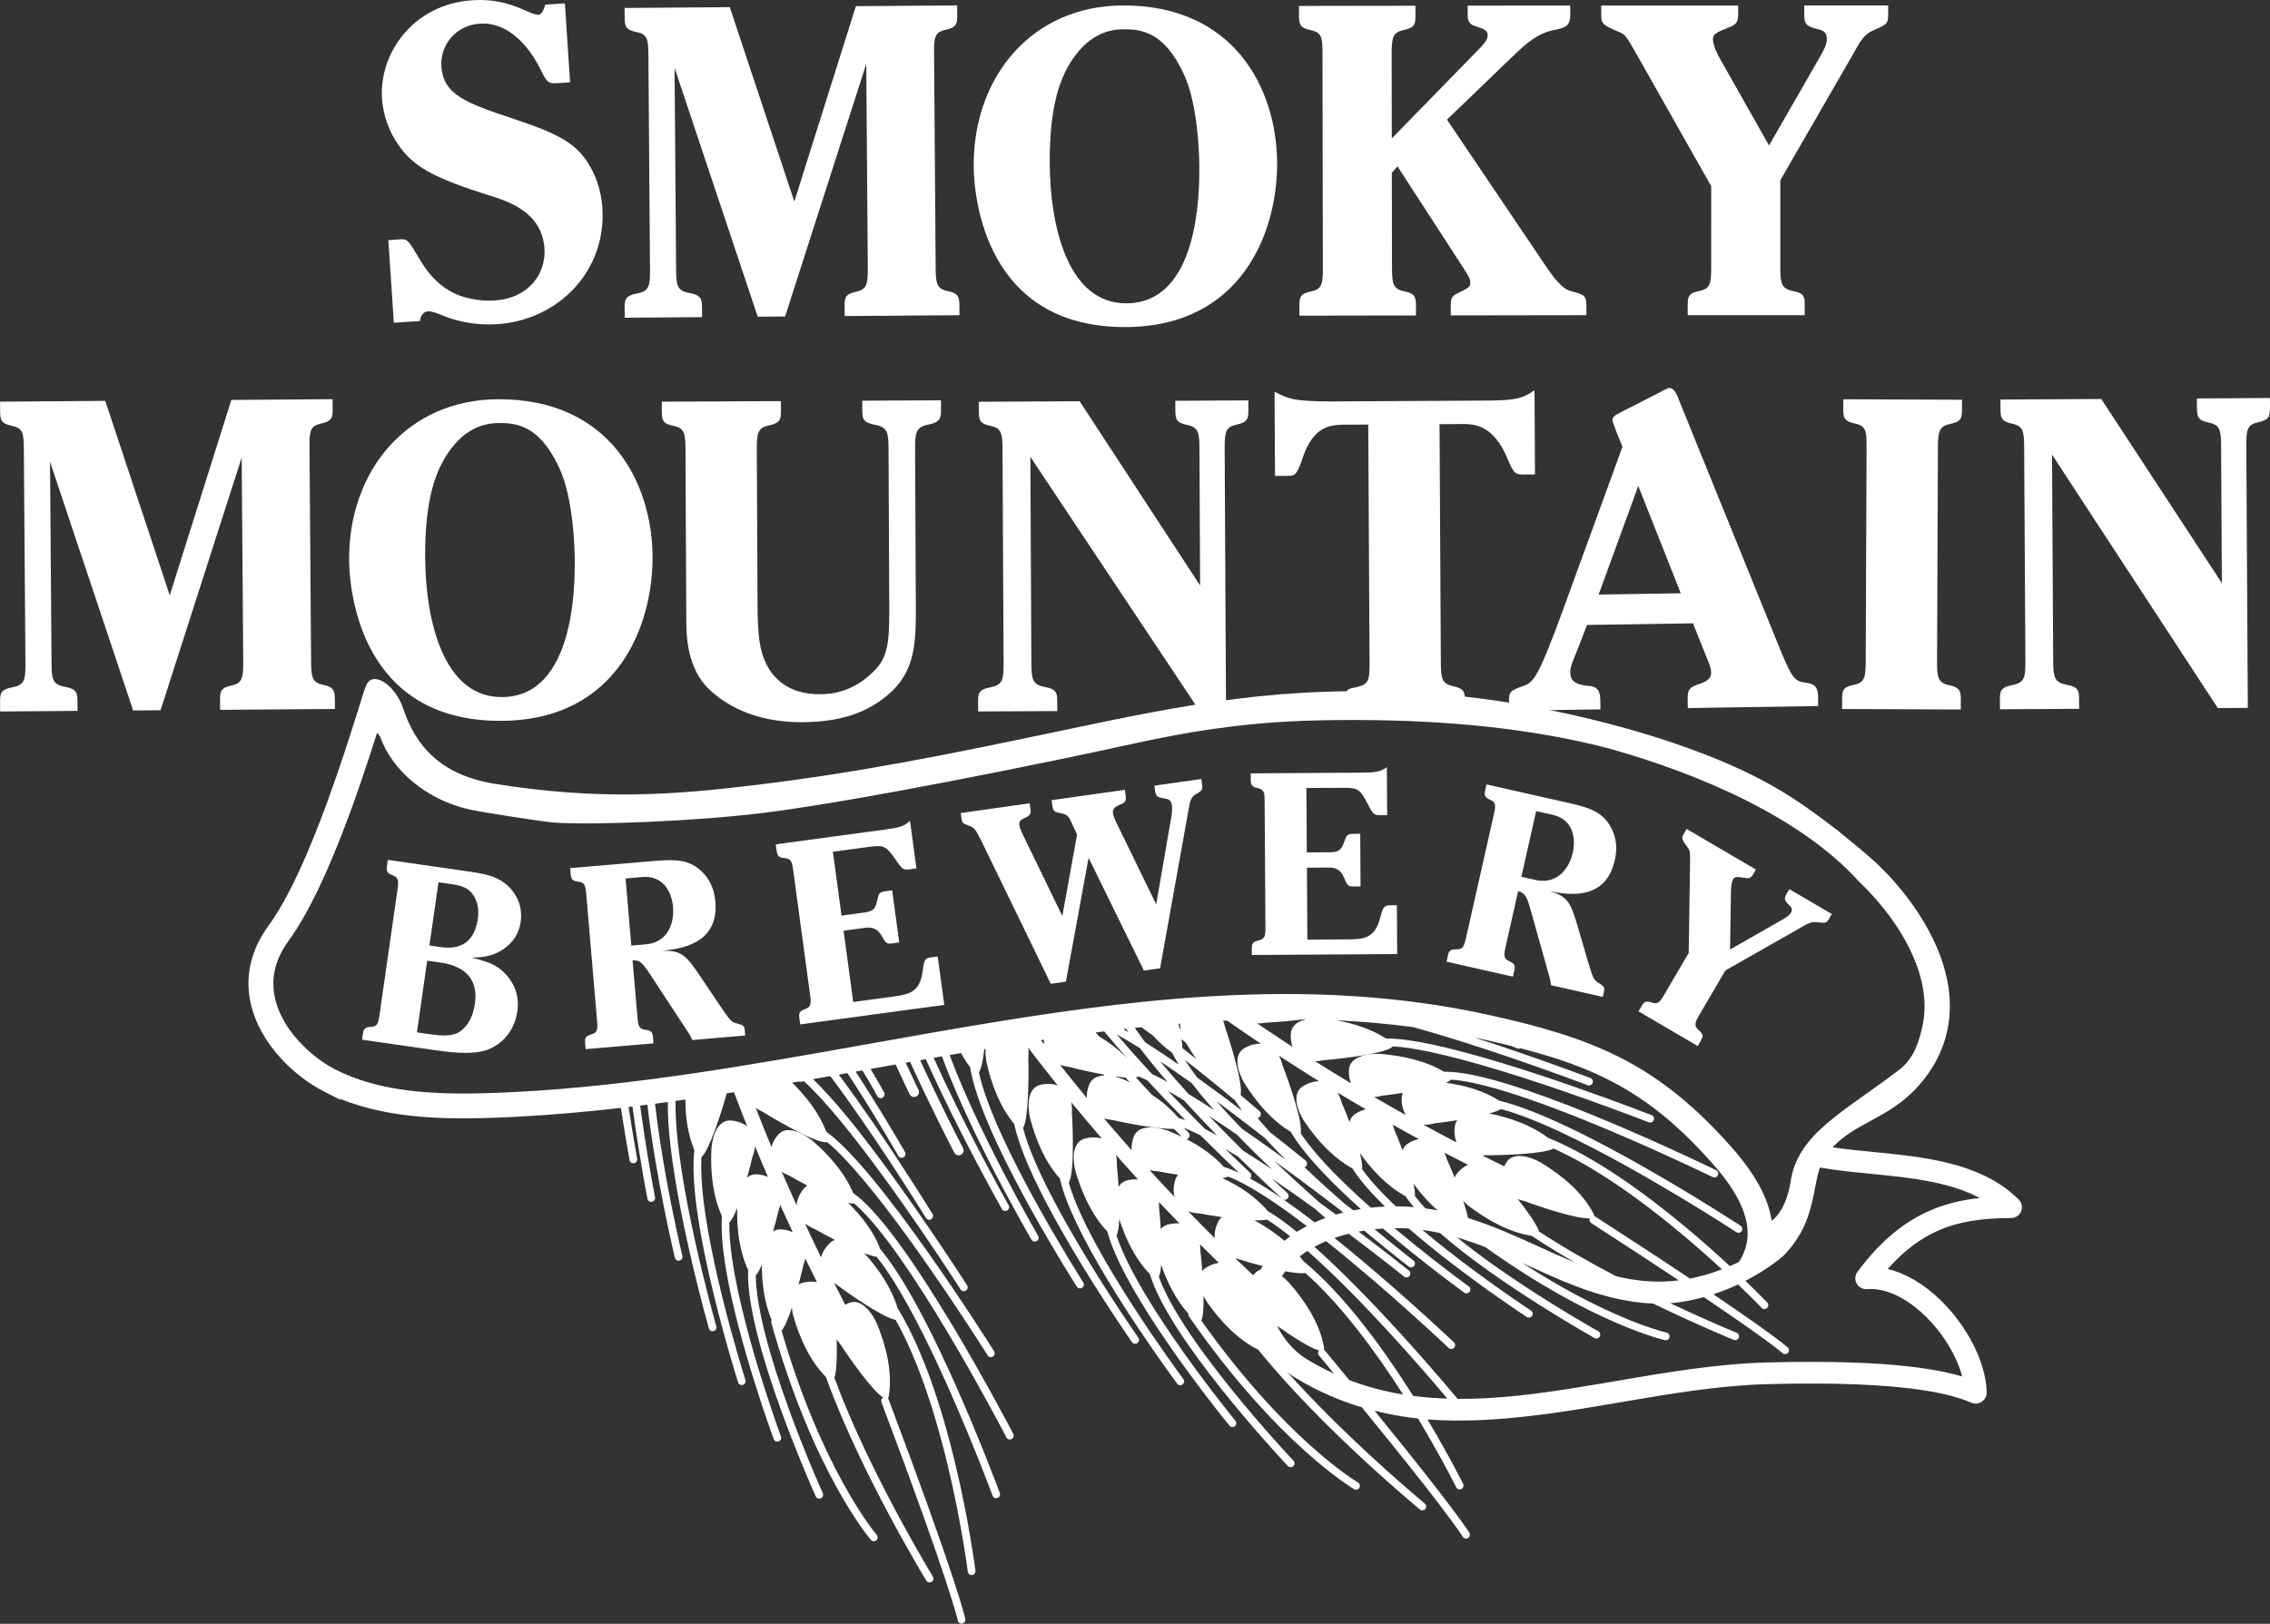 <?xml version="1.0" encoding="UTF-8"?>
<svg xmlns="http://www.w3.org/2000/svg" id="a" width="76.648" height="54.843" viewBox="0 0 76.648 54.843">
  <rect x="0" y="0" width="76.648" height="54.843" fill="#333333" stroke="none"/>
  <path d="M44.258,1.018c.382.077.396.262.397.803l.012,7.216c.001.556-.028.727-.395.805-.382.077-.396.201-.396.495l.001.325,3.934-.007-0-.324c-0-.294-.03-.418-.397-.494-.382-.076-.411-.262-.412-.803l-.006-3.199.191-.217,2.222,3.427c.176.278.235.37.236.494-0.0.155-.029.17-.44.372-.191.093-.22.17-.219.417l0.0.324,4.58-.007-0-.324c-.001-.355-.089-.371-.544-.494-.308-.092-.602-.509-.853-.879l-3.311-4.908,2.316-2.229c.41-.387.791-.713,1.349-.806.367-.078.499-.155.498-.511l-0-.309-3.464.006 0.0.309c0.0.078.001.309.221.37.381.123.455.154.455.339 0.0.108-.102.248-.234.387l-3.004,3.08-.005-2.859c-.001-.557.043-.727.41-.804.381-.079.396-.202.395-.511l-0-.308-3.934.006 0.0.309c0.0.309.03.432.397.509Z" style="fill:#ffffff; stroke-width:0px;"></path>
  <path d="M43.123,5.509c-.01-2.488-1.431-5.341-5.218-5.325-3.054.012-5.04,2.4-5.028,5.413.005,1.066.39,5.469,5.131,5.449,3.964-.016,5.125-3.266,5.115-5.537ZM38.034,10.244c-1.982.008-2.58-2.601-2.589-4.749-.007-1.915.34-2.952.895-3.665.628-.822,1.362-.841,1.597-.841.558-.002,1.351.056,2.017,1.475.267.555.387,1.235.463,1.868.061.541.077,1.004.079,1.313.003.85-.011,4.589-2.462,4.6Z" style="fill:#ffffff; stroke-width:0px;"></path>
  <path d="M54.668,1.08c.22.093.25.154.587.742l2.525,4.466-.001,2.735c0.0.556-.029.726-.396.803-.382.077-.396.201-.396.495l0.0.324,3.949 0-0-.325c0-.294-0-.417-.411-.494-.382-.078-.411-.278-.411-.804l0-2.936,2.408-4.172c.322-.587.426-.757.748-.896.426-.185.485-.216.485-.51l-0-.324-2.833-0.0 0.0.325c-0.0.247.029.386.469.479.191.046.293.108.294.34-0.0.108-.029.216-.177.495l-1.776,3.09-1.659-2.936c-.175-.309-.234-.541-.235-.633.001-.201.088-.232.529-.417.22-.077.323-.154.323-.418l0-.324-4.624-0.0 0.0.324c-.001.309.073.34.602.572Z" style="fill:#ffffff; stroke-width:0px;"></path>
  <path d="M21.492,1.084c.382.074.398.26.402.786l.054,7.232c.004.54-.024.727-.42.806-.439.081-.439.235-.436.514l.002.309,2.613-.02-.002-.309c-.002-.293-.017-.432-.429-.507-.426-.075-.443-.275-.447-.801l-.051-6.799,2.807,8.401.925-.007,2.74-8.535.052,6.892c.004.556-.038.727-.39.807-.382.081-.395.204-.393.513l.002.309,3.876-.029-.002-.309c-.003-.309-.033-.432-.4-.507-.368-.075-.398-.26-.402-.801l-.054-7.232c-.004-.541.024-.711.39-.791.381-.08.395-.22.393-.498l-.002-.325-3.42.025-2.079,6.599L24.642.242l-3.552.027.002.324c.003.293.033.417.401.491Z" style="fill:#ffffff; stroke-width:0px;"></path>
  <path d="M18.384,8.396c.057.848-.536,1.678-1.679,1.753-.337.022-.87-.019-1.324-.222-.47-.217-.862-.578-1.194-1.144-.396-.655-.415-.716-.664-.7l-.41.027.185,2.791.879-.058c.039-.297.228-.325.273-.328.131-.008.358.084.389.098.621.268,1.276.38,1.95.336,2.065-.137,3.692-1.793,3.55-3.936-.038-.57-.227-1.208-.661-1.753-.498-.632-1.445-.941-2.318-1.24-1.58-.53-2.392-.802-2.457-1.773-.047-.724.482-1.394,1.302-1.448,1.186-.078,1.875,1.207,2.027,1.507.239.496.285.524.607.502l.41-.027-.176-2.667-.659.043c-.075.206-.111.333-.242.341-.103.007-.27-.075-.588-.209C16.901-.007,16.327-.016,15.946.009c-2.007.133-3.147,1.803-3.047,3.314.057.849.451,1.472.722,1.795.463.558,1.15.931,2.818,1.456.706.216,1.862.574,1.945,1.822Z" style="fill:#ffffff; stroke-width:0px;"></path>
  <path d="M22.034,18.809c-.01-2.488-1.431-5.341-5.218-5.325-3.054.012-5.04,2.4-5.028,5.413.005,1.066.39,5.469,5.131,5.449,3.964-.016,5.125-3.266,5.115-5.537ZM16.945,23.543c-1.982.008-2.58-2.601-2.589-4.749-.007-1.915.34-2.952.895-3.665.628-.822,1.362-.841,1.597-.841.558-.002,1.351.056,2.017,1.475.267.555.387,1.235.463,1.868.061.541.077,1.004.079,1.313.003.85-.011,4.589-2.462,4.6Z" style="fill:#ffffff; stroke-width:0px;"></path>
  <path d="M.403,14.384c.382.074.398.26.402.786l.054,7.232c.004.54-.024.727-.42.806C-.001,23.288-0,23.442.003,23.721l.002.309,2.613-.02-.002-.309c-.002-.293-.017-.432-.429-.507-.426-.075-.443-.275-.447-.801l-.051-6.799,2.807,8.401.925-.007,2.74-8.535.052,6.892c.004.556-.038.727-.39.807-.382.081-.395.204-.393.513l.002.309,3.876-.029-.002-.309c-.003-.309-.033-.432-.4-.507-.368-.075-.398-.26-.402-.801l-.054-7.232c-.004-.541.024-.711.39-.791.381-.08.395-.22.393-.498l-.002-.325-3.42.025-2.079,6.599-2.178-6.567-3.552.027.002.324c.003.293.033.417.401.491Z" style="fill:#ffffff; stroke-width:0px;"></path>
  <path d="M62.599,23.128c-.382.076-.397.199-.398.493l-.001.325,4.007.016.002-.325c.001-.294-.028-.417-.395-.496-.381-.079-.41-.264-.408-.805l.029-7.216c.002-.557.047-.726.414-.802.382-.076.397-.199.398-.493l.001-.324-4.007-.016-.002.324c-.001.294.028.417.394.496.382.079.395.264.393.805l-.029,7.216c-.003.557-.033.727-.4.802Z" style="fill:#ffffff; stroke-width:0px;"></path>
  <path d="M43.975,15.495c.375-1.145.977-1.148,1.477-1.152l.748-.004.044,8.051c.003.556-.025.711-.392.806-.381.079-.391.07-.39.364l4.004.11c-.002-.294-.031-.417-.399-.492-.382-.09-.413-.26-.416-.801l-.044-8.051.719-.004c.426-.003,1.072-.007,1.562,1.135.223.555.297.57.561.569l.381-.002-.016-2.843c-.439.311-.732.344-1.73.349l-5.079.028c-.66.003-1.042-.026-1.307-.07-.265-.061-.427-.137-.662-.258l.016,2.843.426-.002c.22-.001.308-.002.496-.575Z" style="fill:#ffffff; stroke-width:0px;"></path>
  <path d="M33.886,22.402c.003.541-.026.726-.422.806-.44.079-.439.234-.437.512l.001.309,2.672-.013-.002-.309c-.001-.278-.002-.433-.428-.508-.412-.075-.441-.276-.445-.801l-.034-6.969,5.606,8.42.999-.165-.044-8.55c-.003-.556.04-.711.393-.79.381-.079.41-.203.408-.512l-.001-.309-2.467.013.001.309c.002.309.031.432.399.508.382.076.412.261.415.786l.023,4.636-4.068-6.223-3.406.017.002.309c.002.309.031.432.399.508.368.075.398.26.401.786l.036,7.231Z" style="fill:#ffffff; stroke-width:0px;"></path>
  <path d="M68.388,22.328c.003.541-.025.726-.422.806-.44.08-.439.235-.437.512l.002.309,2.672-.015-.002-.309c-.001-.278-.002-.433-.429-.507-.412-.075-.442-.276-.445-.801l-.039-6.969,5.598,8.56,1.013-.006-.051-8.854c-.004-.556.04-.711.392-.79.381-.08.41-.203.408-.513l-.002-.309-2.467.015.002.309c.003.309.032.432.4.507.382.075.412.26.416.786l.026,4.636-4.072-6.22-3.406.019.002.309c.002.309.032.432.399.508.368.075.398.26.401.785l.042,7.231Z" style="fill:#ffffff; stroke-width:0px;"></path>
  <path d="M27.097,24.391c1.527-.007,2.332-.459,2.887-.925.95-.808.946-1.797.939-3.142l-.025-5.176c-.002-.541.041-.727.437-.806.425-.079.439-.233.438-.512l-.001-.31-2.658.013.001.309c.002.294.017.433.443.508.411.076.441.277.444.802l.024,5.115c.005,1.174.009,1.808-.415,2.289-.789.885-1.655.889-1.933.89-.47.003-1.16-.103-1.633-.734-.399-.57-.46-1.172-.466-2.3l-.025-5.239c-.003-.556.04-.726.407-.805.396-.079.41-.219.409-.512l-.002-.309-4.022.019.001.31c.002.309.016.432.399.508.368.076.397.261.4.802l.027,5.733c.003.51.008,1.669.804,2.391.428.399,1.386,1.091,3.118,1.082Z" style="fill:#ffffff; stroke-width:0px;"></path>
  <path d="M56.017,13.265l-1.34.685c-.19.096-.233.158-.231.25q0.0.032.123.355l.214.537-2.028,5.564c-.775,2.114-.962,2.379-1.268,2.492-.482.178-.54.194-.535.533l.005.324,3.083-.047-.005-.325c-.006-.386-.169-.446-.419-.473-.5-.038-.591-.238-.594-.438-.003-.186.04-.295.266-.838l.297-.777,3.581-.055.397.998c.183.446.214.522.216.661.004.248-.23.328-.405.393-.322.098-.394.192-.389.485l.005.325,4.403-.068-.005-.325c-.006-.401-.197-.429-.462-.471-.338-.041-.443-.195-.855-1.208l-3.433-8.463c-.031-.076-.122-.276-.269-.274-.058.001-.277.113-.35.16ZM56.753,20.038l-2.774.043,1.338-3.668,1.436,3.625Z" style="fill:#ffffff; stroke-width:0px;"></path>
  <path d="M31.447,32.331c-.239.032-.245.116-.298.498-.091.671-.445.755-.974.828l-1.365.185-.326-2.407.717-.097c.205-.028.406-.018.577.279.139.256.175.269.363.243l.222-.03-.239-1.76-.222.03c-.222.03-.233.077-.291.35-.063.302-.189.337-.479.377l-.717.097-.292-2.156,1.288-.174c.47-.063.544.036.823.429.228.335.258.368.497.335l.213-.029-.218-1.608c-.191.191-.368.233-.88.302l-3.652.495.026.189c.024.18.052.258.272.274.221.025.25.112.293.427l.567,4.185c.043.314.038.407-.168.49-.216.074-.214.157-.19.327l.026.189,4.864-.659-.222-1.635-.213.029ZM17.467,34.163c-.09.628-.489,1.102-1.012,1.293-.523.19-1.341.073-1.759.013l-2.471-.354.026-.179c.023-.162.043-.241.271-.255.219-.014.248-.092.296-.424l.602-4.199c.045-.314.043-.415-.163-.498-.215-.077-.213-.15-.188-.33l.027-.189,2.404.345c.835.12,1.193.171,1.553.451.242.191.624.621.528,1.294-.077.539-.406.83-.69.991-.351.206-.691.213-.962.219.31.081.655.167.923.361.275.205.729.682.617,1.462ZM14.499,31.933l.375.054c.716.103,1.151-.201,1.259-.954.036-.252.031-.582-.205-.872-.148-.177-.338-.25-.696-.302l-.426-.06-.306,2.135ZM16.034,33.912c.173-1.211-.866-1.36-1.234-1.412l-.375-.055-.347,2.423.409.058c.324.046.743.098,1.01-.066.334-.208.485-.589.537-.948ZM42.467,26.616c.216.054.234.144.235.461l.026,4.223c.003.317-.015.408-.23.464-.223.046-.231.128-.23.3l.001.19,4.908-.031-.01-1.65-.215.002c-.241.001-.258.083-.359.456-.176.654-.538.692-1.072.695l-1.377.009-.015-2.429.723-.005c.207-.001.405.034.536.351.105.271.14.289.329.288l.223-.001-.011-1.777-.224.001c-.224.001-.24.047-.333.31-.102.291-.231.31-.524.312l-.723.004-.014-2.175,1.3-.007c.474-.004.535.105.762.529.183.362.209.398.45.397l.215-.002-.01-1.622c-.214.164-.395.184-.912.187l-3.685.024.001.19c.001.182.019.263.234.307ZM57.418,35.164c.087-.148.124-.211-.061-.372-.17-.152-.125-.263.031-.529l.871-1.486,2.456-1.397c.338-.202.44-.257.644-.232.271.033.31.035.397-.114l.097-.164-1.434-.84-.096.164c-.074.125-.1.204.096.382.082.08.116.142.048.259-.032.055-.079.1-.236.198l-1.815,1.037.031-1.978c.002-.208.042-.343.069-.39.059-.102.113-.091.391-.055.134.026.21.018.287-.115l.096-.164-2.34-1.371-.096.164c-.092.156-.064.194.135.468.084.112.08.152.077.549l-.046,3.009-.812,1.384c-.164.282-.23.359-.439.289-.216-.074-.26-.016-.347.133l-.096.164,1.999,1.172.096-.165ZM51.085,32.986l-2.242-.506.04-.177c.039-.177.064-.246.292-.241.22.003.257-.082.329-.4l.935-4.147c.07-.31.077-.419-.124-.502-.2-.092-.201-.166-.161-.343l.039-.177,2.638.595c.647.146,1.109.25,1.426.646.438.564.305,1.156.266,1.324-.319,1.414-1.646,1.153-2.22,1.033.623.177.728.378.967,1.193l.349,1.194c.167.549.189.609.343.709.209.132.228.164.196.305l-.04.177-1.747-.394c-.021-.181-.036-.231-.16-.658l-.509-1.815c-.142-.506-.191-.638-.441-.703l-.421,1.865c-.07.309-.075.41.125.502.2.091.201.166.16.343l-.04.177ZM51.37,29.613l.47.106c.739.167,1.145-.383,1.269-.931.052-.23.163-1.078-.694-1.271l-.545-.123-.5,2.22ZM35.991,33.153l.766-4.182,1.868,3.81.546-.077.944-5.259c.066-.394.091-.526.268-.624.185-.108.234-.133.207-.322l-.026-.188-1.586.224.027.188c.008.054.028.197.187.221.294.05.348.061.376.258.014.099.005.228-.007.322l-.521,3.021-1.297-2.663c-.085-.171-.147-.3-.162-.408-.022-.161.081-.231.212-.287.198-.073.242-.134.215-.323l-.027-.188-2.472.349.026.188c.013.09.038.205.162.225.287.06.358.068.459.292l.212.456-.498,2.752-1.313-2.707c-.099-.207-.127-.285-.139-.374-.018-.126.054-.172.168-.225.214-.085.228-.169.208-.313l-.027-.188-2.328.329.027.188c.021.153.05.166.233.232.193.074.221.088.451.55l2.33,4.797.511-.072ZM25.146,34.794l.016.18-1.784.152c-.075-.166-.105-.209-.352-.579l-1.033-1.576c-.288-.439-.375-.55-.634-.538l.163,1.906c.027.316.053.414.271.441.218.027.242.097.257.278l.015.181-2.29.195-.016-.18c-.015-.181-.013-.254.207-.318.21-.064.22-.155.192-.481l-.361-4.235c-.027-.316-.053-.423-.271-.441-.219-.026-.242-.098-.258-.278l-.015-.181,2.694-.229c.661-.057,1.132-.096,1.554.185.587.405.639,1.01.654,1.181.123,1.445-1.221,1.596-1.803,1.655.646-.019.807.141,1.282.846l.693,1.032c.325.472.364.524.541.573.239.061.267.085.279.231ZM22.726,30.625c-.02-.235-.169-1.077-1.045-1.003l-.558.047.193,2.268.481-.041c.755-.064.976-.712.928-1.271ZM66.913,47.345c-.103.069-.24.081-.353.03-.763-.34-2.103-.553-3.927-.621-.871-.033-1.85-.035-2.991-.005l-0.0 0c-1.62.046-3.303.333-4.931.612-.486.083-.988.169-1.482.247-2.376.376-3.901.422-5.029.332.743,1.248,1.202,2.176,1.203,2.178.032.064.005.142-.059.174s-.142.005-.174-.059c0,0-.011-.022-.033-.066-.022-.044-.055-.108-.098-.191-.086-.166-.212-.404-.372-.697-.208-.38-.475-.85-.788-1.37-.407-.045-.761-.106-1.089-.175h-0c-.127-.027-.252-.056-.376-.086,2.743,3.36,3.191,4.107,3.199,4.119.037.062.017.141-.045.178-.061.037-.141.017-.178-.045l-.001-.002-.005-.008c-.005-.008-.013-.021-.025-.039-.024-.037-.064-.096-.126-.183-.123-.175-.332-.462-.674-.909-.51-.667-1.317-1.691-2.576-3.228-.785-.234-1.519-.56-2.225-.987l0-0c-.095-.057-.189-.122-.28-.192,1.768,1.98,3.905,3.817,4.481,4.303.097.082.15.125.15.125.055.046.063.128.018.183-.046.055-.128.063-.183.018-.003-.003-3.306-2.723-5.459-5.396-.678-.332-1.258-.943-1.719-1.592-.044-.067-.088-.144-.127-.226.006.373-.012.696-.075.837,2.802,3.95,5.148,5.381,5.283,5.461l.006.004c.062.036.083.116.047.178-.036.062-.116.083-.178.047-.014-.008-2.567-1.492-5.574-5.829-.02-.029-.027-.064-.021-.096-.411-.458-.712-1.049-.92-1.652-.014.182-.038.328-.077.411.122.337.31.718.544,1.117.4.685.931,1.43,1.475,2.131,1.087,1.403,2.224,2.635,2.475,2.904.033.036.051.054.051.054.049.052.047.135-.005.184-.052.049-.134.047-.184-.005-.001-.001-.883-.933-1.887-2.157-1.005-1.225-2.131-2.735-2.627-3.918-.059-.141-.108-.277-.148-.409-.476-.488-.811-1.165-1.031-1.853-.011.255-.04.458-.093.552.097.296.238.626.412.973.318.636.74,1.332,1.184,2.003.887,1.342,1.859,2.583,2.246,3.068.11.139.173.214.173.214.046.056.038.138-.018.183-.055.045-.138.038-.183-.018-.003-.004-2.282-2.778-3.489-5.052-.288-.544-.515-1.056-.636-1.506-.508-.532-.849-1.276-1.069-2.012-.108-.391-.134-.991.297-1.124.174-.049.394-.063.591 0-.35-.406-.696-.815-1.035-1.228.02.102.028.219.02.353.04.628.079,2.063-.105,2.362.087.307.22.654.387,1.021.3.663.705,1.397,1.133,2.108.856,1.421,1.803,2.753,2.18,3.273.108.149.169.231.169.231.043.058.031.139-.026.182-.058.043-.139.031-.182-.027-.002-.004-2.228-2.989-3.373-5.366-.274-.571-.487-1.105-.592-1.566-.495-.548-.812-1.299-1.006-2.049-.088-.398-.093-.995.337-1.108.179-.046.403-.053.601.019-.34-.423-.674-.85-1.002-1.28.018.107.022.23.008.372.016.62.009,2.034-.177,2.345.082.319.213.685.379,1.074.296.698.702,1.478,1.133,2.237.862,1.519,1.823,2.957,2.207,3.52.11.161.172.25.172.25.041.059.027.14-.032.182-.059.041-.14.027-.181-.032-.001-.002-.773-1.105-1.64-2.52-.868-1.416-1.832-3.139-2.221-4.404-.048-.156-.087-.305-.116-.447-.475-.565-.771-1.333-.938-2.093-.023-.131-.038-.286-.03-.438-.014.002-.028.005-.042.007-.041.364-.1.669-.183.782.069.317.182.679.328,1.065.263.7.63,1.483,1.022,2.245.783,1.525,1.665,2.97,2.017,3.536.101.162.158.251.158.251.039.061.021.141-.039.18-.06.039-.141.021-.18-.04-.001-.001-.71-1.11-1.503-2.532-.792-1.423-1.667-3.153-2.002-4.42-.043-.163-.076-.317-.1-.464-.113-.146-.214-.304-.304-.471-.128.022-.256.044-.384.066.346.939.82,1.978,1.29,2.927.668,1.353,1.324,2.524,1.582,2.977.074.13.115.2.115.2.036.062.015.142-.047.178-.062.036-.142.015-.178-.047-.001-.002-.666-1.143-1.42-2.624-.565-1.11-1.179-2.409-1.603-3.567-.094.016-.187.033-.28.049.949,2.107,2.129,4.256,2.449,4.831.054.097.083.149.083.149.036.062.013.142-.049.177-.063.035-.142.013-.177-.049-.001-.002-1.451-2.564-2.571-5.062-.064.011-.128.022-.191.034.646,1.408,1.237,2.561,1.403,2.881.03.058.046.088.046.088.043.081.011.182-.07.225-.081.043-.182.011-.225-.07-.001-.002-.711-1.354-1.493-3.064-.05.009-.1.018-.149.026.158.342.282.605.357.76.049.103.076.158.076.158.04.083.006.182-.077.223-.083.04-.182.006-.223-.077,0,0-.188-.385-.473-1.004-.24.043-.479.085-.717.128-.043.008-.087.015-.13.023.295.486.457.794.459.796.033.064.009.142-.055.176-.063.034-.142.009-.176-.055l-.013-.024c-.009-.016-.022-.04-.039-.072-.034-.063-.086-.155-.153-.272-.078-.136-.178-.306-.298-.5-.076.014-.152.027-.228.041.114.174.224.346.329.511.791,1.244,1.337,2.204,1.338,2.206.035.062.014.142-.049.177-.062.036-.142.014-.177-.049,0,0-.034-.059-.097-.168-.063-.109-.156-.267-.273-.464-.234-.394-.567-.943-.961-1.563-.124-.194-.253-.396-.388-.601-.097.017-.194.034-.291.052.388.521.777,1.071,1.144,1.605,1.115,1.625,2.019,3.098,2.02,3.099.037.061.018.141-.043.179-.061.037-.141.018-.179-.043,0,0-.031-.051-.09-.146-.059-.095-.145-.232-.253-.404-.217-.344-.525-.825-.886-1.373-.579-.878-1.296-1.93-1.999-2.867-.195.034-.39.069-.585.103.338.321.714.741,1.11,1.219.618.748,1.278,1.635,1.884,2.485,1.212,1.701,2.209,3.256,2.209,3.257.039.06.021.141-.039.18-.061.039-.141.021-.18-.039,0,0-.035-.054-.1-.154-.065-.1-.159-.245-.278-.426-.239-.362-.576-.869-.971-1.445-.789-1.152-1.809-2.582-2.727-3.693-.444-.538-.866-1.001-1.22-1.318-.014.008-.029.015-.044.018-.04.009-.082.006-.129-.002-.072.012-.144.025-.215.037.486.483.917,1.045,1.149,1.656.438.315.963.871,1.525,1.548.627.755,1.296,1.658,1.909,2.527,1.227,1.738,2.232,3.34,2.232,3.34.039.062.02.142-.04.18-.061.038-.141.02-.179-.041,0,0-.035-.056-.1-.159-.065-.103-.161-.252-.281-.438-.241-.372-.581-.892-.98-1.482-.798-1.18-1.829-2.642-2.76-3.762-.475-.572-.926-1.056-1.297-1.363-.29.08-1.615-.672-2.164-1.015-.096-.044-.178-.092-.248-.142.172.442.35.883.532,1.322.043-.158.128-.303.224-.412.285-.337.823-.064,1.141.185.578.495,1.11,1.104,1.395,1.783.198.139.406.332.626.567.278.298.573.665.875,1.075.604.82,1.239,1.814,1.817,2.775,1.156,1.923,2.086,3.717,2.087,3.718.033.064.008.142-.056.175-.064.033-.142.008-.175-.056,0,0-.044-.085-.126-.239-.081-.154-.2-.376-.348-.649-.296-.546-.711-1.295-1.185-2.107-.948-1.625-2.138-3.508-3.079-4.516-.142-.153-.278-.284-.405-.392-.046.01-.115.003-.201-.017.468.456.87.985,1.084,1.559.022.027.045.053.067.081.256.317.518.708.781,1.147.525.878,1.054,1.949,1.526,2.987.944,2.076,1.662,4.022,1.663,4.024.025.067-.009.142-.077.167-.067.025-.142-.009-.167-.077,0,0-.019-.052-.056-.148-.036-.097-.09-.237-.158-.414-.137-.354-.334-.852-.572-1.432-.478-1.158-1.125-2.64-1.801-3.929-.445-.849-.903-1.615-1.328-2.144-.105-.014-.25-.058-.416-.122.492.54.92,1.18,1.12,1.847.895,1.467,1.52,3.477,1.94,5.216.485,2.011.69,3.657.691,3.661.009.071-.042.136-.113.145-.071.009-.136-.042-.145-.113,0,0-.003-.025-.01-.073-.006-.049-.016-.12-.03-.212-.027-.184-.067-.451-.123-.781-.111-.659-.283-1.568-.523-2.566-.39-1.62-.966-3.476-1.752-4.874-.393-.059-1.512-.83-1.995-1.193-.028-.016-.055-.032-.081-.049.124.245.25.49.378.734.042-.024.085-.046.126-.063.411-.165.77.319.938.69.324.782.535,1.665.404,2.463-.005.032-.015.054-.029.069.01.011.018.024.024.039,2.344,6.218,2.587,7.396,2.59,7.413.014.07-.031.139-.101.154-.07.014-.139-.031-.153-.101l-0-.002-.002-.01c-.002-.009-.006-.024-.011-.046-.011-.043-.029-.112-.058-.215-.059-.206-.162-.545-.338-1.08-.352-1.069-.998-2.916-2.169-6.021-.022-.06.001-.125.054-.157-.361-.234-1.116-1.299-1.435-1.791-.051-.06-.094-.118-.131-.175.015.526.004,1.064-.076,1.296,1.008,2.757,2.785,5.812,3.225,6.55.065.109.1.167.1.167.037.062.018.142-.043.179-.061.037-.141.018-.179-.043-.002-.004-2.228-3.647-3.389-6.877-.532-.537-.886-1.304-1.104-2.069-.021-.083-.038-.175-.048-.271-.117.357-.24.659-.347.774,1.357,4.652,3.108,6.773,3.209,6.893l.005.005c.047.054.041.137-.013.184-.054.047-.137.041-.183-.014-.011-.012-1.94-2.25-3.363-7.332-.009-.033-.005-.066.01-.095-.239-.566-.331-1.225-.33-1.868-.072.166-.142.294-.206.362.005.392.068.86.174,1.365.162.776.421,1.639.702,2.463.562,1.648,1.213,3.136,1.358,3.461.019.044.029.066.029.066.03.066 0.0.143-.065.172-.065.03-.143.001-.172-.065-.002-.004-1.502-3.321-2.072-5.885-.145-.657-.231-1.263-.211-1.762-.292-.619-.386-1.368-.37-2.09-.092.231-.183.411-.264.486-.007.35.026.759.089,1.199.1.703.273,1.486.471,2.248.396,1.525.891,2.966,1.091,3.53.057.161.09.25.09.25.025.068-.009.143-.077.167-.067.025-.142-.009-.167-.077-.001-.004-1.2-3.248-1.618-5.77-.108-.657-.165-1.264-.13-1.762-.311-.673-.392-1.492-.356-2.262.026-.403.194-.982.647-.968.182.012.396.071.561.198-.152-.383-.3-.767-.445-1.152-.081.013-.163.026-.244.039-.174.627-.592,1.937-.855,2.152-.022.383 0.0.841.055,1.337.08.723.227,1.527.397,2.31.341,1.566.776,3.046.953,3.625.05.166.079.257.079.257.022.069-.016.142-.084.164-.069.021-.142-.016-.163-.085-.001-.004-1.06-3.333-1.401-5.922-.095-.727-.135-1.394-.076-1.925-.218-.517-.302-1.111-.302-1.704-.111.016-.222.032-.332.047-.006.335.012.712.049,1.115.07.756.204,1.598.362,2.42.316,1.643.724,3.198.89,3.808.048.174.075.27.075.27.02.069-.02.141-.089.161-.069.02-.141-.02-.161-.089-.001-.003-.998-3.507-1.302-6.211-.058-.518-.09-1.005-.085-1.437-.144.02-.288.039-.431.058.045.4.1.807.16,1.207.241,1.594.568,3.09.702,3.675.038.167.06.259.06.259.017.07-.026.14-.096.157-.07.017-.14-.026-.157-.096-0-.003-.647-2.701-.928-5.17-.082.01-.163.02-.245.03.176,1.301.374,2.41.46,2.869.027.147.043.227.043.227.014.071-.032.139-.103.153-.07.014-.139-.032-.153-.103-0-.001-.255-1.298-.483-2.945-.008-.055-.015-.113-.023-.169-.044.005-.088.011-.132.016.114.74.213,1.31.261,1.578.019.109.03.168.03.168.013.071-.033.139-.104.152-.071.013-.139-.033-.152-.104,0,0-.132-.714-.294-1.764-1.168.134-2.338.238-3.506.299l-0.0 0-.029.002c-1.496.072-3.082.117-4.575-.196h-0c-.496-.104-.951-.241-1.378-.414l.027.041-.56-.284c-.51-.259-1.021-.65-1.439-1.101-.501-.542-.839-1.127-1.005-1.738-.129-.478-.145-.959-.046-1.429.095-.454.298-.897.602-1.317l.003-.004c.333-.456.685-1.084,1.047-1.866.304-.656.623-1.44.947-2.328.427-1.167.788-2.306,1.052-3.138.096-.301.17-.565.248-.772.211-.565.995-.048,1.26.752.424,1.279,1.276,2.259,3.115,2.551,3.526.559,6.004.373,8.785.037,3.46-.418,6.508-1.03,10.259-1.821,4.294-.906,7.544-1.579,12.448-1.273,2.939.184,6.132.936,8.331,1.69,2.95,1.011,4.136,1.901,5.496,2.936.332.272,1.0.813,1.315,1.109l.006.006c.38.36.936.95,1.435,1.723.488.756.807,1.511.951,2.244.112.575.113,1.135.002,1.664-.144.686-.475,1.323-.986,1.894-.518.58-1.087.889-1.59,1.162-.483.262-.903.49-1.304.902.432.064.894.11,1.374.157l.036.004c.674.066,1.439.142,2.167.294,1.203.253,2.064.668,2.71,1.307.106.106.138.263.081.401-.057.138-.19.227-.339.227-1.033-0-1.789.129-2.452.419-.619.271-1.181.698-1.714,1.302.603.142,1.217.501,1.778,1.043.528.511.972,1.151,1.251,1.804.197.462.303.904.315,1.315.003.127-.057.245-.163.316ZM28.201,44.384c0.0.001 0.0.003 0.0.004,0,0,.001-.002.002-.003l-.002-.001ZM27.584,43.302c-.134-.266-.266-.532-.395-.799-.014.071-.034.147-.062.227-.039.171-.096.403-.162.654.036-.024.077-.043.123-.056.148-.042.327-.059.497-.025ZM27.179,41.322c.178.383.36.765.546,1.145.05-.198.175-.374.308-.496.05-.045.103-.076.159-.094-.26-.134-.5-.264-.669-.361-.142-.057-.254-.123-.344-.195ZM26.766,41.615c-.142-.305-.282-.61-.42-.916-.015.059-.033.121-.058.186-.043.184-.108.438-.185.708.071-.046.153-.073.249-.072.13.003.278.032.414.095ZM26.398,39.578c.163.377.329.754.499,1.129.017-.217.126-.424.25-.568.034-.041.073-.073.114-.098-.239-.124-.457-.245-.614-.336-.096-.039-.178-.082-.249-.128ZM25.225,39.773c.085-.073.19-.117.318-.113.122.005.259.032.386.088-.148-.343-.292-.687-.434-1.032-.011.107-.039.226-.089.358-.042.182-.105.431-.18.698ZM49.989,34.218c.149.031.3.064.448.098,1.441.324,2.966.724,4.363,1.45,1.297.674,2.457,1.615,3.65,2.962l.009.01c.208.235.51.594.776,1.018.297.473.483.92.568,1.365.007.036.013.073.019.109.514-.379.636-1.298.636-1.298.222-1.643,1.817-2.381,3.672-3.802.496-.38.674-.958.789-1.504.088-.417.086-.864-.004-1.329-.083-.426-.241-.87-.47-1.321-.522-1.029-1.268-1.815-1.666-2.192l-0.0 0c-1.939-2.153-5.324-3.627-8.449-4.505-.377-.097-.762-.188-1.155-.271-2.471-.519-5.251-.741-8.503-.681-1.7.03-3.623.176-6.416.793-2.851.629-9.238,1.929-12.433,2.329-2.354.295-5.83.421-7.097.334-.088-.007-.215-.022-.401-.047-.151-.02-.342-.048-.585-.084-.427-.064-.91-.14-1.294-.205-.273-.046-.468-.081-.58-.105-.71-.157-1.373-.478-1.92-.93-.529-.438-.913-.971-1.119-1.549l-.07-.087c-.008-.01-.015-.021-.022-.031-.067.208-.137.427-.212.658-.346,1.058-.878,2.627-1.507,4.044-.444,1.001-.863,1.766-1.281,2.341h0c-.234.323-.388.658-.459.994-.071.338-.059.686.035,1.034.086.321.242.643.463.957.375.535.959,1.046,1.527,1.337h0s.02.01.02.01c.51.259,1.066.45,1.702.583,1.399.294,2.984.247,4.36.179v-0c3.996-.203,8.061-.93,11.992-1.632,1.417-.253,2.882-.515,4.322-.748,5.174-.837,10.729-1.451,16.293-.284ZM49.593,40.734c-.061-.051-.125-.112-.186-.178.072.219.13.421.16.581.838.26,1.613.613,2.318.933l.022.01c.427.194.844.384,1.26.553-.498-.287-.989-.586-1.451-.894-.748-.114-1.486-.526-2.122-1.006ZM50.709,39.847c-0-.004-.001-.007-.001-.011l-.007.001c.003.003.005.006.008.01ZM54.557,43.1c.079.02.159.038.239.055.633.133,1.233.164,1.835.095.018-.002.037-.005.055-.007-.799-.531-1.772-1.169-2.958-1.935-.054-.035-.073-.102-.05-.159-.43.025-1.666-.382-2.211-.585-.08-.018-.152-.041-.218-.066.329.417.645.86.717,1.094.816.536,1.72,1.049,2.591,1.506ZM57.065,43.183c.356-.069.713-.172,1.077-.312-.396-.365-.862-.781-1.375-1.209-1.277-1.068-2.844-2.215-4.307-2.87-.353.182-1.712.23-2.312.225-.033.004-.066.007-.097.009.246.124.494.245.742.366.019-.045.041-.087.065-.126.231-.379.808-.205,1.164-.005.73.438,1.419,1.019,1.788,1.738.015.029.021.054.018.074.014.003.028.008.04.017,1.305.842,2.355,1.531,3.196,2.093ZM58.409,42.762c.089-.038.179-.079.269-.121l.063-.055c.114-.189.19-.379.232-.578.049-.234.049-.472-0-.727-.044-.23-.13-.474-.256-.725-.258-.515-.637-.97-.9-1.267l0-0c-1.138-1.283-2.189-2.138-3.407-2.771-.841-.438-1.775-.779-3.073-1.115-.032.016-.07.019-.106.005,0,0-.07-.029-.2-.079-.005-.002-.011-.004-.017-.007-.242-.06-.495-.119-.763-.18-.134-.031-.277-.062-.435-.095-.011-.002-.023-.004-.034-.007,2.071.666,3.917,1.368,3.919,1.369.067.026.101.101.075.168-.025.067-.101.101-.168.075,0,0-.071-.027-.202-.076s-.32-.119-.557-.206c-.474-.173-1.134-.409-1.882-.664-1.005-.342-2.169-.718-3.247-1.016-.869-.115-1.737-.189-2.603-.231.6.107,1.193.298,1.681.616.405-.006.928.069,1.526.194,1.436.302,3.293.899,4.795,1.422,1.502.522,2.646.97,2.646.97.068.027.101.102.075.169-.026.067-.101.1-.168.074,0,0-.071-.028-.201-.077-.13-.05-.32-.122-.556-.211-.472-.177-1.132-.418-1.88-.679-1.496-.521-3.349-1.116-4.763-1.413-.475-.1-.901-.165-1.242-.184-.188.233-1.698.417-2.344.469-.102.022-.195.032-.28.034.4.252.804.5,1.21.744-.059-.152-.078-.318-.068-.462.032-.443.629-.545,1.031-.533.76.058,1.552.229,2.182.606.287-.007.631.037,1.023.119,1.424.3,3.457,1.1,5.143,1.826,1.684.726,3.016,1.377,3.017,1.378.064.032.091.109.06.174-.032.064-.11.091-.174.06,0,0-.082-.04-.233-.113s-.369-.176-.64-.302c-.542-.253-1.294-.596-2.133-.958-1.677-.723-3.708-1.52-5.093-1.81-.273-.058-.522-.095-.734-.109-.03.036-.09.072-.171.107.647.088,1.286.273,1.798.605.649.155,1.443.475,2.284.872.899.425,1.85.938,2.718,1.435,1.736.992,3.144,1.915,3.146,1.916.06.039.077.12.038.18-.039.06-.12.077-.18.038,0,0-.049-.032-.14-.091-.092-.059-.225-.145-.394-.252-.338-.214-.816-.512-1.379-.85-1.124-.675-2.584-1.509-3.919-2.14-.778-.368-1.516-.666-2.113-.824-.091.051-.231.101-.4.148.714.142,1.434.402,1.989.822,1.591.645,3.289,1.887,4.663,3.033.556.464,1.057.913,1.475,1.3ZM40.132,38.44c-.019.019-.042.031-.066.035.477.247.921.557,1.261.939.157.045.327.112.508.197-.252-.239-.724-.692-1.301-1.267-.031-.015-.061-.03-.091-.045-.17-.082-.329-.152-.475-.209.037.037.068.069.093.094.046.047.07.071.07.071.051.051.051.133,0,.184ZM37.668,36.356c.005.005.01.011.015.017.089.022.175.051.252.081.072.032.143.065.214.1-.048-.053-.097-.106-.147-.16-.101-.008-.214-.021-.334-.037ZM38.066,35.747c-.267-.301-.527-.603-.772-.899-.003-.004-.005-.009-.008-.013-.097.012-.193.024-.29.037.004.004.008.007.011.011.034.039.068.078.101.117.351.213.681.462.957.747ZM38.312,36.031c.004.001.008.002.011.004-.024-.027-.048-.054-.072-.08.021.025.041.051.061.077ZM38.891,36.27c.168.08.346.171.532.272-.332-.383-.648-.768-.93-1.14-.275-.172-.539-.33-.786-.466.375.443.778.894,1.185,1.334ZM38.102,34.861c-.026-.038-.051-.076-.076-.114-.034.004-.068.008-.102.012.059.033.118.067.179.102ZM39.572,35.551c-.23-.16-.444-.355-.639-.572-.131-.096-.262-.192-.395-.287-.073.008-.147.015-.22.023.109.16.227.324.353.492.021.013.042.026.063.039.346.219.706.461,1.069.711-.088-.14-.165-.275-.23-.407ZM39.825,34.718c.015.011.029.023.044.034-.013-.061-.022-.122-.025-.181-.016.001-.033.003-.049.004.011.048.021.097.031.144ZM42.217,39.791c-.003.004-.007.006-.011.009.33.181.69.409,1.067.668-.114-.105-.7-.645-1.463-1.4-.15-.093-.296-.181-.44-.266.324.316.576.556.716.688.081.076.124.117.124.117.053.049.056.131.007.184ZM42.95,39.495c-.39-.371-.796-.771-1.189-1.178-.314-.215-.629-.426-.938-.627.026.027.051.054.077.081.375.392.741.762,1.074,1.092.318.198.646.41.977.632ZM39.429,36.842c.442.465.873.903,1.259,1.288.129.065.263.136.401.212-.365-.374-.746-.776-1.121-1.187-.185-.112-.366-.216-.539-.313ZM40.135,36.952c.032.019.064.039.096.058.248.151.504.314.764.483-.158-.178-.31-.355-.453-.529-.106-.129-.206-.256-.302-.381-.356-.254-.715-.504-1.066-.738.302.368.628.741.961,1.108ZM43.41,39.165c-.247-.246-.484-.491-.704-.733-.178-.139-.371-.289-.575-.445-.328-.252-.686-.522-1.057-.797.268.308.558.621.856.93.301.206.6.416.892.624.2.142.397.284.588.423ZM41.946,37.518c-.088-.119-.169-.236-.241-.35-.342-.287-.799-.664-1.323-1.079-.121-.096-.246-.194-.373-.293.118.19.258.391.416.599.25.179.498.359.74.538.27.199.532.396.782.586ZM40.393,35.766c-.125-.177-.242-.36-.348-.545-.049-.039-.099-.079-.151-.12.016.112.027.213.031.299.16.124.317.246.468.365ZM38.351,36.389c.191.208.374.404.546.586.338.224.646.483.894.779.076.023.155.05.237.081-.411-.417-.853-.876-1.293-1.351-.102-.048-.199-.09-.291-.127-.022.014-.053.025-.092.032ZM41.274,39.787c.589.277,1.141.644,1.533,1.115.041.024.082.05.124.076.27.171.558.384.857.626.108-.068.221-.133.339-.194-.758-.577-1.491-1.084-2.1-1.411-.202-.109-.39-.197-.559-.262-.04.025-.108.041-.195.05ZM44.39,41.284c.005-.002.011-.005.016-.008.116-.051.232-.097.348-.139-.106-.093-.227-.199-.361-.317-.469-.339-.96-.685-1.448-1.015.146.138.267.251.355.334.109.101.169.156.169.156.053.049.057.131.009.184-.036.039-.09.051-.138.035.34.235.693.496,1.05.77ZM45.109,41.021c.082-.024.163-.046.244-.066-.038-.033-.077-.067-.116-.101-.342-.262-.814-.621-1.359-1.024-.269-.199-.556-.409-.853-.623.57.546,1.11,1.037,1.531,1.41.189.137.374.272.554.404ZM45.694,40.879c.085-.017.17-.032.253-.045-.472-.425-.931-.864-1.33-1.29-.433-.464-.797-.91-1.035-1.318-.63-.374-1.162-.996-1.57-1.653-.206-.354-.387-.922-.014-1.16.155-.096.366-.17.576-.161-.384-.257-.764-.519-1.142-.784-.043.002-.087.004-.13.006.023.064.044.133.06.21.202.586.615,1.937.528,2.291.004.007.009.014.013.021.392.329.626.535.626.535.055.048.06.13.013.184-.021.024-.05.038-.08.042.037.045.074.089.113.134.098.115.201.232.308.35.725.566,1.204.959,1.204.959.056.046.064.128.019.183-.016.019-.036.033-.058.04.092.088.185.176.278.263.359.335.725.662,1.075.967.112.086.21.162.292.225ZM44.101,34.426c-.023-0-.045-.001-.068-.001-.469.061-.982.1-1.295.115-.105.019-.201.027-.288.025.394.268.791.531,1.191.791-.056-.155-.068-.322-.052-.465.028-.268.251-.405.511-.465ZM46.286,40.788c.168-.019.328-.031.477-.038-.017-.017-.034-.033-.051-.05-.433-.43-.802-.848-1.05-1.239-.648-.356-1.203-.962-1.63-1.601-.22-.344-.425-.91-.056-1.163.152-.099.357-.179.563-.179-.455-.282-.906-.569-1.353-.862.049.091.091.2.122.331.228.586.696,1.945.608,2.284.176.267.407.559.675.859.48.539,1.08,1.111,1.694,1.657ZM45.3,37.233c.074.17.17.407.268.664.026-.107.084-.202.188-.273.101-.068.227-.127.362-.158-.32-.186-.638-.374-.954-.565.053.091.099.2.136.332ZM47.13,40.742c.129,0,.246.003.348.008l0-0.0.018.001c.081.004.163.011.245.018-.107-.126-.205-.251-.288-.373-.601-.323-1.119-.865-1.538-1.454.062.238.095.434.075.542.181.255.416.53.687.811.142.147.294.297.453.447ZM47.365,36.91c-.267.042-.514.076-.694.097-.098.025-.189.039-.272.044.355.207.713.41,1.072.61-.117-.185-.154-.416-.14-.604.003-.054.015-.103.034-.148ZM47.021,37.983c.023.056.045.116.063.183.075.174.173.416.273.679.03-.079.08-.149.158-.205.107-.075.244-.139.389-.171-.296-.16-.591-.322-.884-.487ZM49.131,38c.013-.065.038-.12.071-.167-.287.047-.556.083-.749.105-.149.039-.279.053-.394.048.372.203.747.402,1.124.598-.079-.189-.085-.406-.053-.583ZM48.129,40.812c.139.019.278.043.417.069-.306-.265-.582-.578-.823-.907.043.18.064.329.052.422.102.134.221.273.355.415ZM49.116,39.77c.015-.04.037-.08.066-.117.092-.122.226-.241.383-.315-.266-.134-.531-.27-.795-.408.031.066.06.139.084.221.072.16.166.379.262.619ZM35.245,35.264c-.001-.05.003-.1.01-.149-.037.006-.074.011-.11.017.034.044.067.088.101.132ZM37.289,36.324c-.01-.012-.021-.024-.032-.035-.44-.081-.896-.187-1.179-.261-.107-.013-.202-.034-.285-.062.296.375.597.746.902,1.115-.007-.165.032-.33.089-.463.09-.208.285-.286.504-.294ZM38.21,38.847c-.011-.164.022-.329.076-.463.159-.414.755-.331,1.137-.2.161.063.321.133.479.209-.05-.05-.139-.141-.261-.265-.534.01-1.586-.187-2.089-.302-.102-.01-.193-.028-.274-.051.307.361.617.718.932,1.073ZM38.425,39.834c-.251-.275-.499-.552-.745-.831.025.104.037.225.033.365.019.185.04.44.057.716.056-.096.14-.171.261-.209.117-.035.256-.053.395-.041ZM39.657,40.423c-.056-.211-.023-.443.044-.62.019-.05.045-.092.076-.128-.265-.039-.509-.081-.685-.116-.103-.006-.195-.019-.277-.039.277.303.558.604.841.903ZM39.825,41.322c-.234-.241-.465-.483-.695-.727.006.061.008.126.007.195.019.187.041.445.057.723.052-.065.121-.116.212-.147.124-.038.272-.058.419-.045ZM41.016,41.816c-.018-.204.042-.412.125-.571.032-.058.073-.103.119-.138-.289-.041-.558-.087-.748-.123-.154-.008-.283-.034-.391-.073.295.305.594.607.895.906ZM41.154,42.651c-.214-.208-.426-.417-.636-.627.01.071.015.149.015.234.02.174.043.409.062.666.026-.032.058-.062.096-.088.126-.088.291-.161.463-.184ZM42.093,43.472l-.005-.001c.001.003.002.005.003.008.001-.002.001-.005.002-.007ZM42.634,42.76c-.32-.083-.622-.172-.828-.239-.031-.006-.061-.012-.089-.019.197.19.395.38.594.568.032-.036.065-.07.098-.099.049-.044.102-.073.157-.091.022-.04.045-.08.068-.12ZM43.564,41.758c-.272-.217-.531-.407-.772-.56-.003-.002-.006-.004-.009-.006-.102.021-.251.027-.427.022.358.197.706.429,1.014.694.062-.052.127-.102.194-.15ZM45.048,46.397c-.165-.2-.336-.406-.514-.619l-0.0 0c-.042-.05-.039-.122.003-.169-.295-.074-.91-.472-1.409-.826.031.067.066.134.104.199.22.376.556.723.9.928l.006.003c.297.18.601.34.911.482ZM47.374,47.096c-.015-.023-.029-.046-.044-.069-.899-1.402-2.052-2.968-3.252-4.031-.138.023-.388-.005-.679-.06-.04.054-.078.11-.114.166.086.067.165.141.231.213.564.632,1.052,1.399,1.19,2.19.007.035.003.06-.006.079.012.007.024.016.033.028.294.353.57.686.83,1.002.441.168.897.302,1.376.402.144.03.289.057.434.08ZM48.871,47.237c-.107-.127-.245-.291-.41-.483-.41-.478-.983-1.132-1.628-1.832-.836-.907-1.797-1.893-2.686-2.675-.092.059-.178.122-.259.187.043.053.085.106.124.161,1.324,1.093,2.572,2.786,3.539,4.291.056.087.111.174.165.26.383.05.769.079,1.157.091ZM66.254,46.487c-.09-.337-.244-.692-.453-1.037-.338-.563-.792-1.064-1.28-1.411-.332-.237-.678-.398-.998-.466-.166-.035-.327-.046-.48-.033-.035.003-.071.001-.105-.007-.104-.022-.194-.088-.246-.181-.07-.125-.06-.281.026-.397.738-.995,1.534-1.67,2.434-2.062.511-.224,1.057-.363,1.696-.431-.425-.228-.936-.403-1.552-.532-.691-.145-1.466-.221-2.088-.282l-.077-.008c-.588-.058-1.148-.114-1.681-.207-.041.121-.078.261-.115.438-.018.084-.034.171-.051.259-.018.095-.037.193-.058.293-.058.278-.14.61-.298.96-.168.374-.398.709-.702,1.023,0,0-.473.432-1.291.853.462.445.735.73.736.732.049.052.048.134-.004.184-.052.049-.134.048-.184-.004,0,0-.017-.018-.051-.053-.034-.035-.085-.087-.15-.153-.131-.132-.323-.322-.564-.554-.01-.01-.02-.02-.031-.029-.252.118-.53.232-.834.331,2.077,1.406,2.502,1.786,2.511,1.793.053.048.058.13.01.184-.048.053-.13.058-.184.01l-.002-.001-.007-.006c-.007-.006-.019-.016-.036-.03-.034-.028-.09-.073-.174-.138-.17-.13-.455-.342-.914-.666-.379-.267-.877-.612-1.526-1.05-.258.071-.53.13-.816.171-.106.015-.212.027-.318.035.959.453,1.726.781,2.059.921.117.049.181.075.181.075.066.027.098.103.072.17-.027.066-.103.098-.17.071-.002-.001-1.184-.481-2.722-1.226-.382-.014-.769-.068-1.165-.151-1.06-.223-2.039-.667-2.985-1.097l-.085-.039c-.057-.026-.115-.053-.174-.079,2.741,1.777,4.58,2.278,4.834,2.341.021.005.03.007.03.007.07.016.114.085.099.156s-.085.114-.156.099c-.015-.003-2.44-.553-6.054-3.138-.311-.121-.63-.234-.957-.33.371.303.772.605,1.18.896,1.354.966,2.771,1.805,3.333,2.129.16.093.25.143.25.143.063.035.085.115.05.177-.035.063-.114.085-.177.05-.001-.001-.824-.461-1.892-1.138-1.052-.667-2.34-1.544-3.323-2.406-.024-.005-.047-.011-.071-.016-.179-.038-.354-.068-.528-.091.125.105.252.21.379.314,1.247,1.015,2.546,1.91,3.06,2.257.147.099.229.153.229.153.06.04.077.12.038.18-.039.06-.12.077-.18.038-.003-.002-2.2-1.44-3.981-2.987-.038-.003-.075-.006-.113-.008l0.0 0c-.123-.006-.248-.008-.373-.007.972.815,1.87,1.495,2.278,1.798.147.109.23.169.23.169.059.042.072.124.029.182-.042.058-.123.071-.182.029-.002-.002-1.325-.959-2.743-2.165-.095.006-.189.014-.283.024.461.382.842.686,1.072.868.153.121.239.187.239.187.057.044.068.126.024.183s-.126.068-.182.024c-.001-.001-.637-.49-1.502-1.214-.064.01-.127.02-.19.032.999.754,1.697,1.315,1.698,1.316.056.045.065.127.02.183-.045.056-.127.065-.183.02,0,0-.07-.056-.198-.158-.128-.101-.313-.247-.544-.426-.306-.238-.692-.534-1.127-.861-.056.014-.112.027-.166.043-.108.03-.214.064-.316.099.297.238.592.48.879.72,1.707,1.429,3.154,2.803,3.155,2.804.052.05.054.132.005.184-.05.052-.132.054-.184.005,0,0-.069-.065-.194-.183s-.308-.286-.534-.493c-.453-.414-1.084-.981-1.791-1.589-.511-.439-1.063-.9-1.617-1.341-.139.058-.272.122-.397.191.684.606,1.401,1.321,2.071,2.027,1.303,1.371,2.426,2.703,2.765,3.109,1.309.009,2.629-.159,3.898-.361.491-.078.994-.164,1.481-.247,1.644-.281,3.345-.572,5.026-.621l.014-0c1.151-.03,2.141-.028,3.026.006,1.219.046,2.198.15,2.993.316.215.045.416.095.6.149Z" style="fill:#ffffff; stroke-width:0px;"></path>
</svg>
